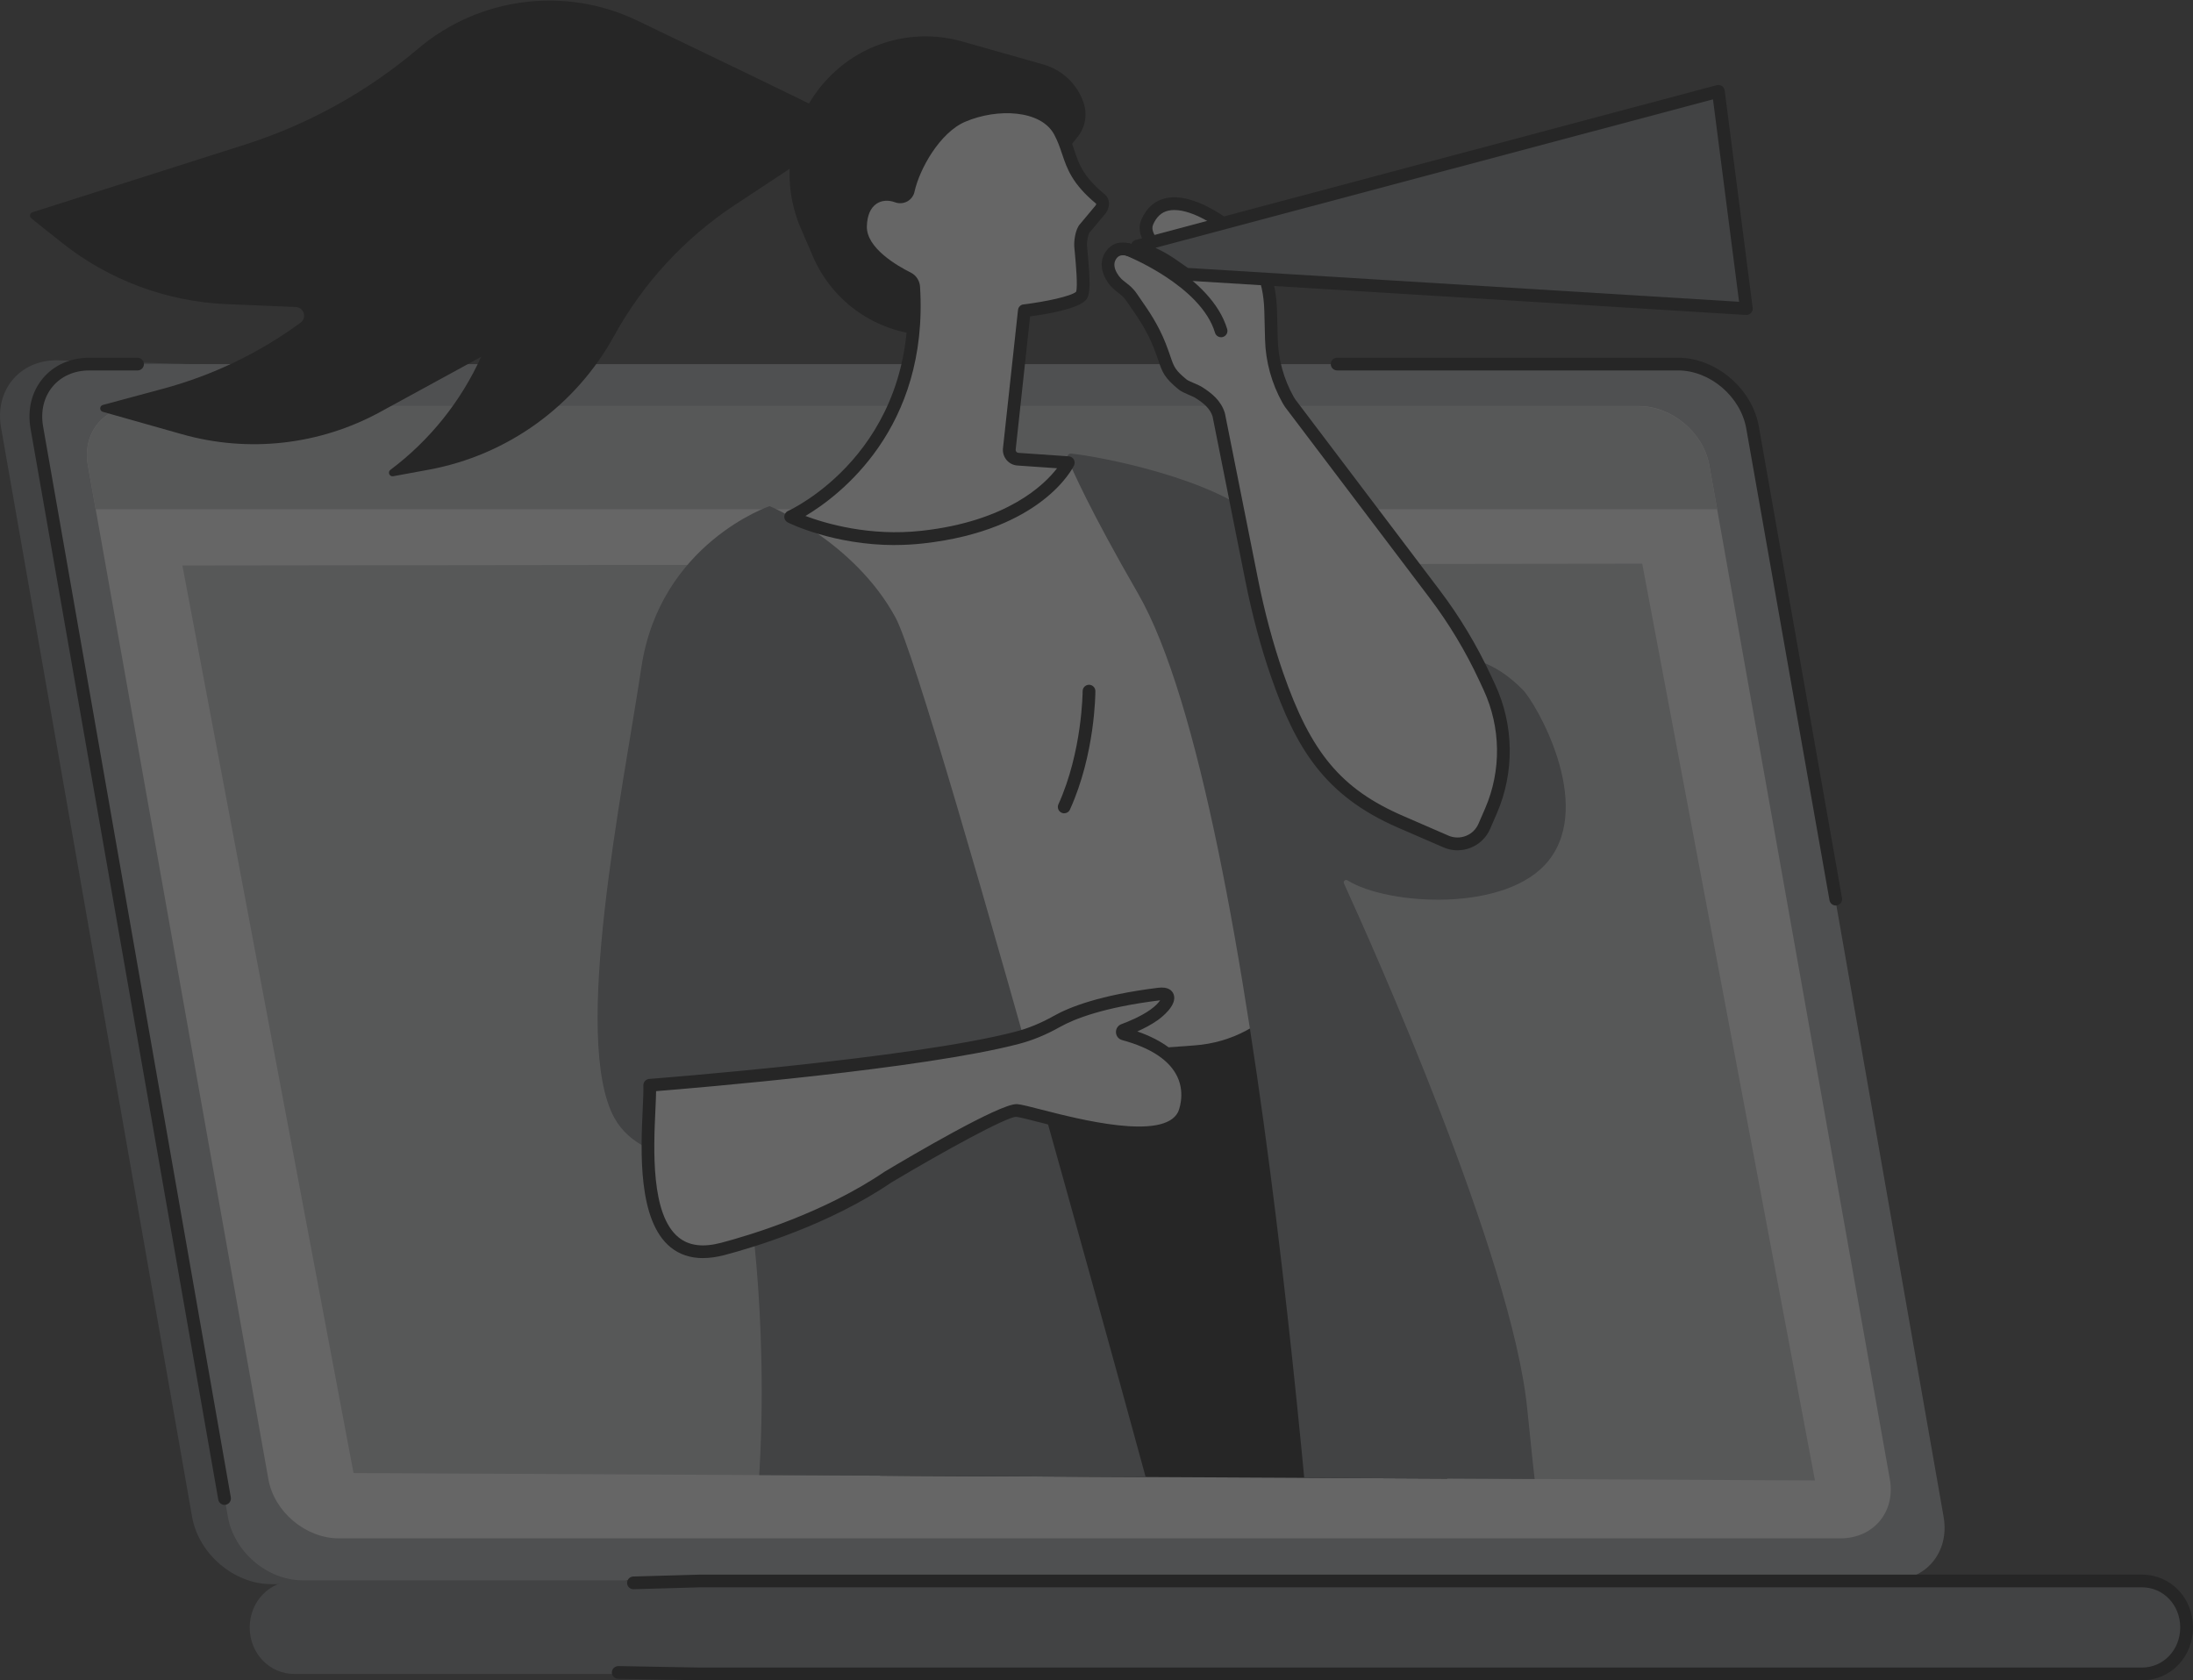 <?xml version="1.0" encoding="UTF-8"?><svg id="Layer_2" xmlns="http://www.w3.org/2000/svg" xmlns:xlink="http://www.w3.org/1999/xlink" viewBox="0 0 586.94 449.68"><rect x="0" y="0" width="586.94" height="449.68" fill="#333333" stroke="none"/><defs><style>.cls-1{fill:#6e7276;}.cls-2{clip-path:url(#clippath-20);}.cls-3{clip-path:url(#clippath-11);}.cls-4{clip-path:url(#clippath-16);}.cls-5{fill:#fff;}.cls-6{fill:#a5a8ab;}.cls-7{clip-path:url(#clippath-2);}.cls-8{clip-path:url(#clippath-13);}.cls-9{clip-path:url(#clippath-25);}.cls-10{clip-path:url(#clippath-15);}.cls-11{clip-path:url(#clippath-6);}.cls-12{clip-path:url(#clippath-26);}.cls-13{clip-path:url(#clippath-7);}.cls-14{clip-path:url(#clippath-21);}.cls-15{clip-path:url(#clippath-1);}.cls-16{clip-path:url(#clippath-4);}.cls-17{clip-path:url(#clippath-27);}.cls-18{clip-path:url(#clippath-12);}.cls-19{clip-path:url(#clippath-24);}.cls-20{clip-path:url(#clippath-30);}.cls-21{clip-path:url(#clippath-22);}.cls-22{clip-path:url(#clippath-9);}.cls-23{clip-path:url(#clippath);}.cls-24{fill:none;}.cls-25{clip-path:url(#clippath-19);}.cls-26{clip-path:url(#clippath-31);}.cls-27{clip-path:url(#clippath-3);}.cls-28{clip-path:url(#clippath-8);}.cls-29{clip-path:url(#clippath-29);}.cls-30{clip-path:url(#clippath-18);}.cls-31{clip-path:url(#clippath-14);}.cls-32{clip-path:url(#clippath-17);}.cls-33{clip-path:url(#clippath-5);}.cls-34{clip-path:url(#clippath-10);}.cls-35{clip-path:url(#clippath-23);}.cls-36{opacity:.25;}.cls-37{fill:#c5c7c9;}.cls-38{clip-path:url(#clippath-28);}</style><clipPath id="clippath"><rect class="cls-24" x="203.37" y="272.56" width="191.82" height="123.97"/></clipPath><clipPath id="clippath-1"><polygon class="cls-24" points="94.63 394.21 485.77 396.19 466.75 -12.84 28.1 -11.2 2.36 55.16 94.63 394.21"/></clipPath><clipPath id="clippath-2"><rect class="cls-24" x="173.45" y="124" width="215.26" height="166.57"/></clipPath><clipPath id="clippath-3"><polygon class="cls-24" points="94.63 394.21 485.77 396.19 466.75 -12.84 28.1 -11.2 2.36 55.16 94.63 394.21"/></clipPath><clipPath id="clippath-4"><rect class="cls-24" x="283.03" y="183.05" width="10.29" height="34.98"/></clipPath><clipPath id="clippath-5"><polygon class="cls-24" points="94.63 394.21 485.77 396.19 466.75 -12.84 28.1 -11.2 2.36 55.16 94.63 394.21"/></clipPath><clipPath id="clippath-6"><rect class="cls-24" x="159.56" y="135.21" width="176.98" height="261.33"/></clipPath><clipPath id="clippath-7"><polygon class="cls-24" points="94.63 394.21 485.77 396.19 466.75 -12.84 28.1 -11.2 2.36 55.16 94.63 394.21"/></clipPath><clipPath id="clippath-8"><rect class="cls-24" x="285.61" y="121.33" width="134.28" height="275.2"/></clipPath><clipPath id="clippath-9"><polygon class="cls-24" points="94.63 394.21 485.77 396.19 466.75 -12.84 28.1 -11.2 2.36 55.16 94.63 394.21"/></clipPath><clipPath id="clippath-10"><rect class="cls-24" x="172.94" y="265.88" width="145.08" height="69.45"/></clipPath><clipPath id="clippath-11"><polygon class="cls-24" points="94.63 394.21 485.77 396.19 466.75 -12.84 28.1 -11.2 2.36 55.16 94.63 394.21"/></clipPath><clipPath id="clippath-12"><rect class="cls-24" x="171.39" y="264" width="148.69" height="72.86"/></clipPath><clipPath id="clippath-13"><polygon class="cls-24" points="94.63 394.21 485.77 396.19 466.75 -12.84 28.1 -11.2 2.36 55.16 94.63 394.21"/></clipPath><clipPath id="clippath-14"><rect class="cls-24" x="296.41" y="54.44" width="105.98" height="171.82"/></clipPath><clipPath id="clippath-15"><polygon class="cls-24" points="94.63 394.21 485.77 396.19 466.75 -12.84 28.1 -11.2 2.36 55.16 94.63 394.21"/></clipPath><clipPath id="clippath-16"><rect class="cls-24" x="294.36" y="52.39" width="110.09" height="175.42"/></clipPath><clipPath id="clippath-17"><polygon class="cls-24" points="94.63 394.21 485.77 396.19 466.75 -12.84 28.1 -11.2 2.36 55.16 94.63 394.21"/></clipPath><clipPath id="clippath-18"><rect class="cls-24" x="300.01" y="64.73" width="28.69" height="25.72"/></clipPath><clipPath id="clippath-19"><polygon class="cls-24" points="94.63 394.21 485.77 396.19 466.75 -12.84 28.1 -11.2 2.36 55.16 94.63 394.21"/></clipPath><clipPath id="clippath-20"><rect class="cls-24" x="304.13" y="24.09" width="163.6" height="58.57"/></clipPath><clipPath id="clippath-21"><polygon class="cls-24" points="94.63 394.21 485.77 396.19 466.75 -12.84 28.1 -11.2 2.36 55.16 94.63 394.21"/></clipPath><clipPath id="clippath-22"><rect class="cls-24" x="302.59" y="22.67" width="166.69" height="62.13"/></clipPath><clipPath id="clippath-23"><polygon class="cls-24" points="94.63 394.21 485.77 396.19 466.75 -12.84 28.1 -11.2 2.36 55.16 94.63 394.21"/></clipPath><clipPath id="clippath-24"><rect class="cls-24" x="204.32" y="9.69" width="86.43" height="80.25"/></clipPath><clipPath id="clippath-25"><polygon class="cls-24" points="94.63 394.21 485.77 396.19 466.75 -12.84 28.1 -11.2 2.36 55.16 94.63 394.21"/></clipPath><clipPath id="clippath-26"><rect class="cls-24" x="7.79" width="216.08" height="127.49"/></clipPath><clipPath id="clippath-27"><polygon class="cls-24" points="94.63 394.21 485.77 396.19 466.75 -12.84 28.1 -11.2 2.36 55.16 94.63 394.21"/></clipPath><clipPath id="clippath-28"><rect class="cls-24" x="211.52" y="28.21" width="83.85" height="116.26"/></clipPath><clipPath id="clippath-29"><polygon class="cls-24" points="94.63 394.21 485.77 396.19 466.75 -12.84 28.1 -11.2 2.36 55.16 94.63 394.21"/></clipPath><clipPath id="clippath-30"><rect class="cls-24" x="209.47" y="26.67" width="87.46" height="119.34"/></clipPath><clipPath id="clippath-31"><polygon class="cls-24" points="94.63 394.21 485.77 396.19 466.75 -12.84 28.1 -11.2 2.36 55.16 94.63 394.21"/></clipPath></defs><g id="Celebrate_Lady" class="cls-36"><g id="computer_bottom"><path class="cls-1" d="m183.48,410.39c9.82-8.02,20.12-15.49,30.68-22.63,21.42-14.47,43.98-27.41,66.8-39.94,12.01-6.59,24.46-12.56,36.77-18.69,12.37-6.18,24.78-12.3,37.19-18.41,11.34-5.58,22.69-11.18,34-16.79,25.73-86.98,53.68-185.6,48.13-185.6L15.13,96.42c-9.94,0-16.6,8.07-14.85,18.01l51.13,291.5c1.74,9.93,11.24,18.01,21.17,18.01h93.89c5.54-4.66,11.4-8.97,17.01-13.55"/><path class="cls-6" d="m449.09,97.44H23.88c-9.39,0-15.66,7.6-14.02,16.99l51.13,291.5c1.65,9.39,10.59,16.99,19.98,16.99h425.2c9.39,0,15.66-7.6,14.02-16.99l-51.13-291.5c-1.65-9.39-10.58-16.99-19.97-16.99"/><path d="m60.1,402.73c.09,0,.2,0,.29-.03.93-.16,1.55-1.05,1.39-1.97L11.54,114.14c-.72-4.09.2-7.89,2.57-10.72,2.32-2.76,5.79-4.28,9.76-4.28h12.95c.94,0,1.7-.76,1.7-1.7s-.77-1.7-1.7-1.7h-12.95c-4.99,0-9.39,1.95-12.37,5.48-3.03,3.61-4.21,8.41-3.32,13.5l50.24,286.6c.15.82.86,1.41,1.68,1.41"/><path d="m491.32,242.33c.1,0,.2-.01.3-.03.92-.16,1.54-1.05,1.38-1.97l-22.26-126.2c-1.78-10.15-11.49-18.4-21.65-18.4h-91.22c-.94,0-1.7.77-1.7,1.7s.76,1.7,1.7,1.7h91.22c8.58,0,16.79,6.99,18.29,15.59l22.27,126.2c.15.83.86,1.41,1.67,1.41"/><path class="cls-1" d="m573.28,423.1H78.77c-6.58,0-11.94,5.44-11.94,12.44s5.36,12.44,11.94,12.44h494.52c6.6,0,11.95-5.43,11.95-12.44s-5.35-12.44-11.95-12.44"/><path d="m247.12,449.68h326.16c7.66,0,13.66-6.21,13.66-14.15s-6-14.14-13.66-14.14H187.43l-17.93.51c-.94.03-1.69.81-1.66,1.75.02.94.8,1.68,1.74,1.65l17.89-.51h385.8c5.74,0,10.25,4.72,10.25,10.74s-4.51,10.74-10.25,10.74H187.43l-21.94-.4c-.93.03-1.71.73-1.73,1.67-.02.94.73,1.71,1.67,1.73l21.97.4h59.71"/><path class="cls-5" d="m438.61,108.67H36.75c-8.87,0-14.8,7.09-13.24,15.82l48.32,271.38c1.55,8.73,10,15.82,18.87,15.82h401.86c8.87,0,14.8-7.08,13.24-15.82l-48.32-271.38c-1.56-8.73-10.01-15.82-18.88-15.82"/><path class="cls-37" d="m25.6,136.28l-2.09-11.77c-1.56-8.73,4.36-15.79,13.24-15.79h401.86c8.87,0,17.32,7.06,18.88,15.79l2.1,11.77H25.6"/><path class="cls-37" d="m77.4,122.1c0,4,3.25,7.25,7.25,7.25s7.25-3.25,7.25-7.25-3.24-7.26-7.25-7.26-7.25,3.25-7.25,7.26"/><path class="cls-37" d="m57.36,122.53c0,4.01,3.24,7.25,7.26,7.25s7.25-3.24,7.25-7.25-3.24-7.25-7.25-7.25-7.26,3.24-7.26,7.25"/><path class="cls-37" d="m37.74,122.52c0,4.01,3.24,7.26,7.24,7.26s7.25-3.24,7.25-7.26-3.24-7.25-7.25-7.25-7.24,3.25-7.24,7.25"/><path class="cls-37" d="m94.62,394.21l391.14,1.98-46.23-245.34-390.71.49,45.8,242.88"/></g><g id="LADY_far_right"><g class="cls-23"><g class="cls-15"><path d="m310.22,503.77c.32-28.86-.54-51.14-3.55-57.39,0,0-.84,24.58-12.11,57.39h-91.15c27.17-68.25,50.08-155.09,28.97-222.95l118.14-7.75s52.19,113.88,43.71,230.7h-84.02"/></g></g><g class="cls-7"><g class="cls-27"><path class="cls-5" d="m196.69,147.2c7.93-6.01,17.1-10.14,26.85-12.08l16.97-5.38c30.91-9.8,64.45-6.8,93.13,8.34l53.65,80.29c3.31,4.94.09,11.62-5.83,12.13l-22.89,1.94c-4.32.36-7.48,4.26-6.95,8.57,2.41,19.64-12.1,37.31-31.84,38.75l-145.9,10.69s-.43-136.18,22.8-143.23"/></g></g><g class="cls-16"><g class="cls-33"><path d="m284.82,217.65c.65,0,1.27-.37,1.55-1.01,6.72-14.82,6.8-31.01,6.8-31.68,0-.94-.77-1.7-1.7-1.7s-1.71.76-1.71,1.7c0,.16-.08,16.15-6.48,30.28-.39.86-.01,1.87.84,2.26.23.1.47.16.7.16"/></g></g><g class="cls-11"><g class="cls-13"><path class="cls-1" d="m177.69,503.77c7.08-18.61,17.31-48.89,22.33-79.79,7.66-47.16,1.75-95.9.41-102.08-2.76-12.73-27.8-7.89-35.97-22.69-11.6-21.04,2.22-87.42,7.2-120.61,4.98-33.19,34.31-43.15,34.31-43.15,0,0,22.68,9.4,33.74,29.88,9.53,17.61,77.63,268.69,96.45,338.45h-158.47"/></g></g><g class="cls-28"><g class="cls-22"><path class="cls-1" d="m285.75,122.69c-.27-.65.23-1.35.93-1.29,7.08.65,38.92,6.65,51.11,18.32,48.96,46.89,53.12,28.22,69.72,44.82,3.53,3.54,19.09,30.3,7.06,45.65-11.15,14.22-43.3,12.07-53.92,5.41-.56-.35-1.23.22-.95.83,7.13,15.59,45.05,100.07,49.06,140.66,3.68,37.31,9.29,78.64,11.06,91.44.31,2.29-1.15,4.45-3.4,4.99-8.56,2.09-29.02,6.73-41.49,6.56l-14.78.05c-2.38,0-4.35-1.83-4.52-4.21-2.23-33.78-18.36-260.47-51.05-317.1-13-22.52-17.65-33.28-18.84-36.13"/></g></g><g class="cls-34"><g class="cls-3"><path class="cls-5" d="m310.13,266.03c4.32-.53,2.3,3.05-1.28,5.6-2.65,1.88-6.13,3.32-8.1,4.05-.49.18-.47.89.03,1.02,23.13,6.29,16.11,21.55,16.11,21.55-5.59,11.52-39.68-.62-44.82-1.06-4-.34-34.44,17.84-34.44,17.84-14.05,9.55-31.7,15.92-44.18,19.2-25.55,6.72-19.23-33.56-19.56-43.8,0,0,70.17-5.32,98.38-12.71,3.7-.97,7.24-2.48,10.58-4.36,3.85-2.17,11.86-5.42,27.28-7.33"/></g></g><g class="cls-18"><g class="cls-8"><path d="m272.04,295.48c-4.66,0-28.13,13.81-35.29,18.09-16.3,11.07-36.01,16.98-43.73,19.02-4.88,1.28-8.6.81-11.39-1.44-7.51-6.07-6.7-23.71-6.21-34.26.08-1.83.16-3.5.18-4.88,10.58-.85,71.42-5.92,97.09-12.64,3.66-.95,7.35-2.48,10.99-4.53,3.96-2.22,11.8-5.28,26.65-7.12.06,0,.13-.01.18-.02-.44.65-1.31,1.59-2.66,2.54-2.52,1.79-5.92,3.18-7.71,3.84-.92.34-1.51,1.22-1.46,2.21.04.97.7,1.79,1.64,2.05,7.72,2.1,12.69,5.4,14.78,9.8,2.26,4.78.25,9.35.23,9.4-3.81,7.85-26.69,1.96-36.46-.55-3.18-.82-5.46-1.41-6.67-1.51-.05,0-.11,0-.17,0Zm-83.89,41.2c1.78,0,3.7-.27,5.74-.8,7.89-2.08,28.05-8.12,44.69-19.44,14.39-8.59,30.85-17.54,33.36-17.56.9.08,3.31.69,6.09,1.41,12.35,3.18,35.33,9.09,40.38-1.3.13-.28,2.7-6.02-.2-12.24-2.2-4.7-6.84-8.3-13.82-10.72,1.76-.78,3.76-1.81,5.45-3.01.91-.65,5.4-4.03,4.26-6.96-.38-.97-1.41-2.06-4.18-1.71-15.41,1.91-23.68,5.15-27.9,7.53-3.38,1.91-6.81,3.32-10.19,4.2-27.73,7.26-97.36,12.6-98.07,12.66-.9.07-1.6.84-1.57,1.75.05,1.47-.05,3.68-.17,6.25-.52,11.18-1.38,29.9,7.47,37.06,2.38,1.93,5.28,2.89,8.66,2.89"/></g></g><g class="cls-31"><g class="cls-10"><path class="cls-5" d="m320.89,105.08c2.59,1.66,4.46,3.29,5.29,5.91l8.85,44.36c1.71,8.53,3.91,16.95,6.76,25.18,7.01,20.21,14.92,31.53,33.05,39.39l12.16,5.29c3.96,1.71,8.55-.1,10.27-4.05l1.76-4.06c4.61-10.63,4.46-22.73-.44-33.24l-1.17-2.52c-3.69-7.92-8.21-15.42-13.48-22.39l-38.61-51.01c-.21-.32-.41-.64-.6-.97-2.77-4.94-4.3-10.48-4.44-16.15l-.19-7.48c-.23-9.04-3.03-15.53-11.01-22.18-2.68-2.24-17.18-12.65-22.01-1.74-1.83,4.15,4.42,7.84,2.5,9.89-1.46,1.56-8.82-5.82-12.19-1.04-1.67,2.36-.35,4.89.06,5.59,1.76,3.11,3.61,2.97,5.49,5.81,1.87,2.8,5.14,6.96,7.45,12.82,2.31,5.86,1.58,6.68,6.18,10.45.83.68,3.23,1.45,4.32,2.14"/></g></g><g class="cls-4"><g class="cls-32"><path d="m320.89,105.08h-.01.01Zm-6.56-48.87c5.01,0,11.41,4.36,13.66,6.24,7.26,6.04,10.17,11.91,10.4,20.92l.19,7.49c.15,5.92,1.77,11.78,4.66,16.93.2.37.43.73.66,1.08l38.68,51.1c5.19,6.85,9.66,14.28,13.29,22.07l1.17,2.52c4.68,10.06,4.84,21.67.42,31.85l-1.76,4.05c-.65,1.5-1.84,2.65-3.36,3.24-1.52.6-3.17.57-4.67-.07l-12.16-5.28c-16.56-7.19-24.66-16.87-32.12-38.4-2.67-7.72-4.93-16.12-6.69-24.95l-8.85-44.35c-.01-.06-.03-.12-.05-.18-1.03-3.3-3.49-5.23-5.99-6.84-.61-.39-1.43-.74-2.28-1.11-.64-.28-1.61-.69-1.89-.91-3.14-2.58-3.41-3.36-4.41-6.29-.32-.91-.71-2.06-1.26-3.46-1.98-5.02-4.61-8.8-6.54-11.57-.39-.57-.76-1.09-1.08-1.58-1.05-1.57-2.09-2.37-3.02-3.08-.93-.71-1.66-1.28-2.42-2.62-.57-1.01-1.06-2.48-.14-3.78,1.09-1.55,2.95-1.01,6.47.69,2.15,1.04,4.17,2.02,5.57.52,1.79-1.91.32-4.17-.76-5.82-1.23-1.89-2-3.23-1.42-4.53.91-2.08,2.23-3.29,4.05-3.71.53-.12,1.07-.18,1.65-.18Zm75.77,171.34c1.19,0,2.36-.22,3.49-.67,2.36-.93,4.22-2.73,5.23-5.06l1.76-4.05c4.81-11.07,4.65-23.7-.45-34.65l-1.18-2.52c-3.73-8.01-8.33-15.65-13.66-22.69l-38.61-51.01c-.13-.2-.31-.48-.48-.78-2.62-4.68-4.08-9.99-4.22-15.36l-.19-7.49c-.26-9.99-3.62-16.78-11.62-23.44-.42-.35-10.44-8.59-18.27-6.77-2.88.68-5.03,2.57-6.39,5.65-1.36,3.09.4,5.79,1.69,7.77.17.26.37.57.55.86-.35-.16-.71-.33-1.03-.49-2.91-1.4-7.78-3.77-10.73.41-1.5,2.11-1.51,4.82-.04,7.42,1.1,1.95,2.27,2.85,3.31,3.65.82.63,1.52,1.17,2.26,2.27.33.49.71,1.04,1.12,1.64,1.83,2.62,4.33,6.22,6.16,10.87.53,1.34.89,2.39,1.21,3.32,1.08,3.18,1.58,4.63,5.47,7.82.64.52,1.63.95,2.69,1.41.66.29,1.42.6,1.8.85,2.3,1.47,3.86,2.81,4.56,4.91l8.83,44.26c1.8,8.98,4.08,17.53,6.82,25.4,6.63,19.13,14.31,31.87,33.98,40.41l12.17,5.28c1.21.53,2.49.79,3.78.79"/></g></g><g class="cls-30"><g class="cls-25"><path d="m326.82,90.25c.16,0,.32-.02.48-.07.9-.27,1.41-1.21,1.15-2.11-4.22-14.16-24.94-22.49-25.82-22.84-.87-.34-1.86.08-2.21.96s.08,1.86.96,2.21c.2.07,20.06,8.07,23.81,20.64.22.74.9,1.21,1.64,1.21"/></g></g><g class="cls-2"><g class="cls-14"><path class="cls-1" d="m304.41,65.85l155.49-41.4,7.49,58.15-150.06-9.21-1.93-1.35c-4.72-3.33-4.6-2.98-10.99-6.18"/></g></g><g class="cls-21"><g class="cls-35"><path d="m458.47,26.59l6.98,54.17-147.53-9.06-1.54-1.08c-3.5-2.47-4.44-2.98-7.14-4.3l149.22-39.73Zm8.94,57.7c.47,0,.92-.2,1.24-.54.34-.37.51-.88.44-1.39l-7.49-58.14c-.06-.49-.33-.93-.74-1.2-.4-.27-.91-.35-1.38-.23l-155.49,41.41c-.69.18-1.19.77-1.26,1.47-.07.71.3,1.38.93,1.69,1.4.7,2.49,1.23,3.38,1.67,3.15,1.54,3.81,1.85,7.39,4.39l1.94,1.35c.26.18.56.29.87.31l150.07,9.21s.07,0,.1,0"/></g></g><g class="cls-19"><g class="cls-9"><path d="m204.7,42.03c2.45-4.91,8.58-6.13,12.25-9.8,1.23-1.23.3-2.45-.92-3.68,1.7-3.05,3.82-5.9,6.4-8.42l.2-.2c9.21-8.97,22.51-12.34,34.88-8.84l21.73,6.16c5.06,1.44,9.08,5.26,10.77,10.22,1.08,3.16.46,6.64-1.64,9.23l-42.56,52.82c-12.49-1.37-23.27-9.34-28.23-20.88l-3.28-7.61c-2.57-5.96-3.43-12.32-2.77-18.49l-4.21,2.78c-1.68-.33-3.2-1.03-2.63-3.29"/></g></g><g class="cls-12"><g class="cls-17"><path d="m8.7,56.8l56.83-18.09c16.98-5.41,32.73-14.13,46.33-25.65,16.36-13.87,39.34-16.83,58.69-7.56,20.11,9.65,43.6,20.96,50.68,24.56.33-.7.7-1.39,1.08-2.07,1.11,1.1,1.94,2.21.83,3.32-3.32,3.32-8.84,4.42-11.06,8.84-.51,2.04.86,2.67,2.38,2.97l-17.69,11.67c-13.5,8.9-24.64,20.96-32.43,35.13-10.33,18.78-28.56,31.92-49.64,35.79l-9.47,1.74c-.98.18-1.55-1.1-.74-1.71,10.51-7.88,18.85-18.28,24.27-30.23l-27,14.74c-16.2,8.85-35.23,10.99-53.01,5.97l-21.23-6.01c-.93-.26-.93-1.58.01-1.84l16.22-4.37c13.22-3.57,25.66-9.55,36.69-17.65,1.77-1.3.91-4.09-1.28-4.18l-18.43-.77c-16.14-.67-31.65-6.46-44.27-16.53l-8.07-6.43c-.59-.47-.42-1.43.31-1.66"/></g></g><g class="cls-38"><g class="cls-29"><path class="cls-5" d="m240.16,52.55c1.29.47,2.67-.27,2.96-1.6,1.36-6.33,6.97-16.69,14.58-19.93,9.75-4.15,21.99-3.11,25.93,4.15,3.44,6.34,2.01,10.79,10.99,18.19.86.7.48,2.16-.28,2.97l-3.97,4.74c-.85.92-1.24,3.56-1.15,4.8.3,3.86,1.28,12.01.14,13.29-2.21,2.48-15.21,4.01-15.21,4.01l-4.01,36.99c-.16,1.41.9,2.66,2.3,2.75l13.46.93s-7.84,16.46-39.01,19.92c-19.92,2.21-35.28-5.46-35.28-5.46,0,0,35.79-15.73,32.91-61.46-.06-1.01-.66-1.91-1.56-2.35-3.46-1.72-12.89-6.95-12.67-13.98.23-7.48,5.47-9.56,9.85-7.93"/></g></g><g class="cls-20"><g class="cls-26"><path d="m282.91,125.32c-3.42,4.45-13.36,14.19-36.19,16.72-13.96,1.56-25.73-1.93-31.15-3.96,8.95-5.32,33.06-23.33,30.67-61.38-.1-1.6-1.06-3.05-2.51-3.77-3.58-1.78-11.91-6.57-11.72-12.41.09-2.84.98-4.92,2.58-5.99,1.36-.92,3.18-1.06,4.97-.39,1.07.4,2.27.31,3.27-.24.99-.54,1.7-1.49,1.94-2.61,1.3-5.97,6.73-15.8,13.59-18.72,8.6-3.66,20.21-3.17,23.77,3.4.99,1.84,1.54,3.48,2.13,5.22,1.32,3.93,2.68,8,9.14,13.35-.02.16-.11.41-.31.61l-4.02,4.81c-1.3,1.39-1.65,4.62-1.55,6.03.06.59.11,1.3.19,2.07.24,2.61.78,8.67.3,10.02-1.3,1.19-8.23,2.69-14.06,3.38-.79.08-1.41.71-1.49,1.5l-4.02,36.99c-.12,1.14.22,2.26.95,3.14.74.89,1.78,1.41,2.93,1.49l10.57.73Zm-43.35,20.53c2.42,0,4.94-.13,7.54-.42,31.74-3.52,40.02-20.17,40.36-20.88.24-.51.21-1.1-.07-1.59-.28-.49-.79-.8-1.35-.84l-13.47-.93c-.29-.02-.47-.18-.55-.28-.08-.09-.21-.3-.18-.59l3.86-35.65c4.16-.54,12.77-1.95,14.95-4.4,1.24-1.41,1.16-4.83.46-12.51-.07-.75-.14-1.44-.18-2.03-.09-1.15.34-3.1.69-3.51l4.03-4.8c.77-.82,1.23-2.06,1.16-3.17-.07-.89-.45-1.68-1.11-2.22-5.82-4.79-6.92-8.09-8.2-11.91-.61-1.81-1.24-3.67-2.38-5.78-4.59-8.45-18.16-9.13-28.1-4.9-8.37,3.56-14.15,14.51-15.58,21.14-.04.19-.16.29-.26.34-.08.05-.23.1-.45.03-2.84-1.05-5.78-.78-8.06.77-1.78,1.19-3.93,3.67-4.09,8.71-.23,7.53,8.42,12.98,13.61,15.56.36.18.6.54.63.94,2.78,44.04-31.55,59.65-31.89,59.8-.6.27-.99.86-1.02,1.52-.02.66.35,1.27.94,1.57.56.28,12.32,6.05,28.68,6.05"/></g></g></g></g></svg>